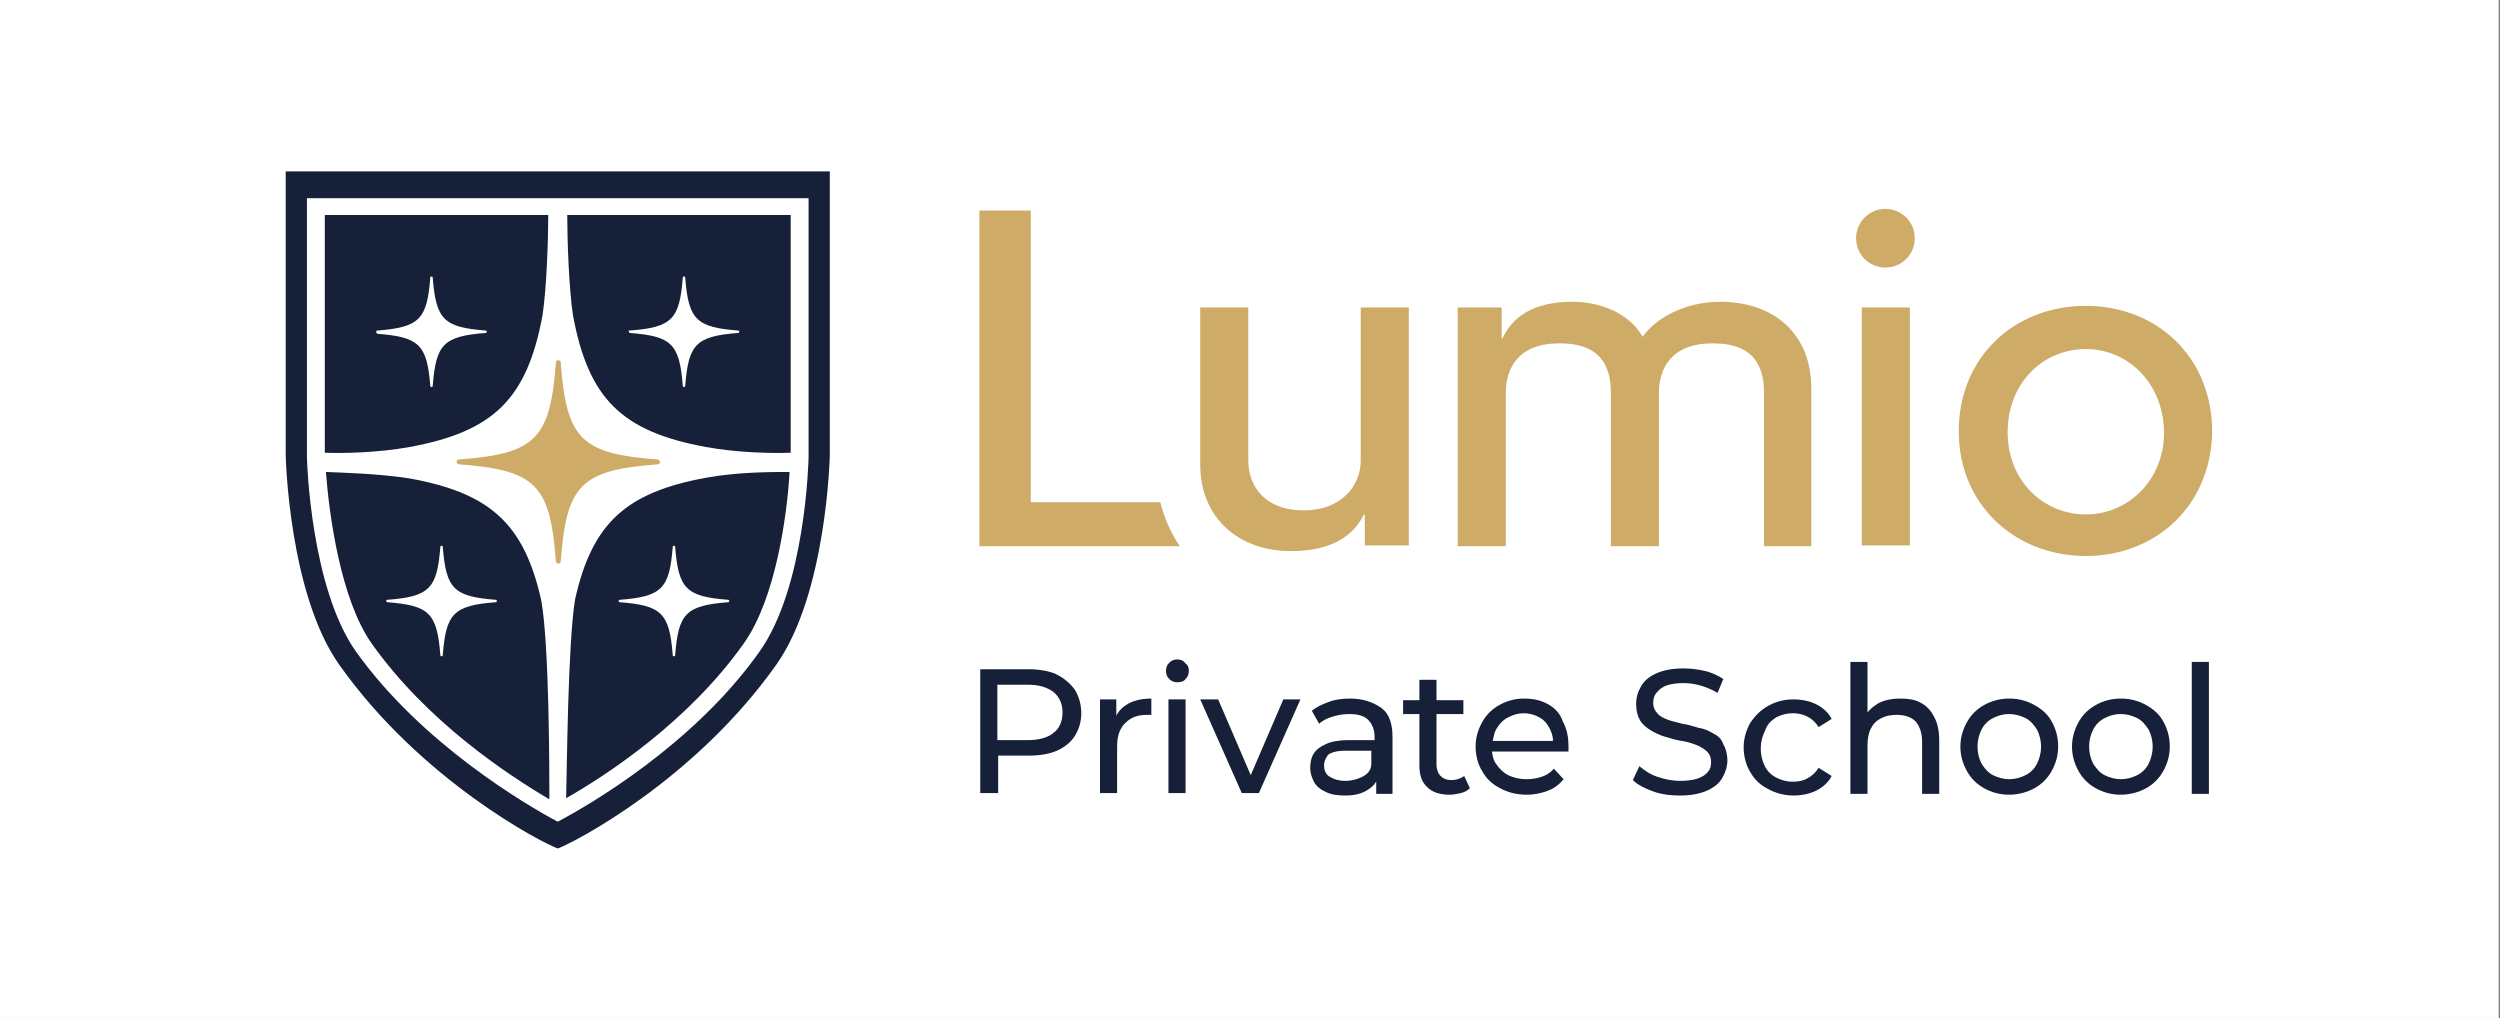 <?xml version="1.0" encoding="UTF-8"?> <svg xmlns="http://www.w3.org/2000/svg" width="1601" height="652" viewBox="0 0 1601 652" fill="none"><rect x="0" y="0" width="1601" height="652" fill="#808080" stroke="none"/><g clip-path="url(#clip0_606_4739)"><path d="M1600.15 0H0V651.872H1600.15V0Z" fill="white"></path><path d="M676.273 431.712C671.577 429.625 665.316 428.581 658.533 428.581H627.749V507.89H639.227V483.888H659.054C665.837 483.888 672.099 482.845 676.795 480.758C681.49 478.671 685.665 475.54 688.273 471.366C690.882 467.192 692.448 462.496 692.448 456.757C692.448 451.017 690.882 445.799 688.273 441.625C685.143 437.451 681.49 434.321 676.273 431.712ZM674.707 469.279C671.055 472.409 665.316 473.975 658.011 473.975H638.706V438.495H658.011C665.316 438.495 670.533 440.06 674.707 443.191C678.36 446.321 680.447 450.495 680.447 456.235C680.447 461.974 678.36 466.67 674.707 469.279Z" fill="#162039"></path><path d="M714.883 458.318V447.883H704.448V507.886H715.405V478.146C715.405 471.363 716.971 466.667 720.623 463.014C724.275 459.362 728.449 457.797 734.711 457.797C735.232 457.797 735.232 457.797 735.754 457.797C736.276 457.797 736.798 457.797 737.319 457.797V447.361C731.58 447.361 726.884 448.405 722.71 450.492C719.058 452.579 716.449 455.188 714.883 458.318Z" fill="#162039"></path><path d="M754.016 422.317C751.929 422.317 750.363 422.839 748.798 424.404C747.233 425.969 746.711 427.534 746.711 429.622C746.711 431.709 747.233 433.274 748.798 434.839C750.363 436.404 751.929 436.926 754.016 436.926C756.103 436.926 758.19 436.404 759.233 434.839C760.799 433.274 761.321 431.709 761.321 429.622C761.321 427.534 760.799 425.969 759.233 424.926C757.668 422.839 756.103 422.317 754.016 422.317Z" fill="#162039"></path><path d="M759.233 447.885H748.276V507.888H759.233V447.885Z" fill="#162039"></path><path d="M800.974 496.41L780.104 447.885H768.625L795.235 507.888H806.192L832.802 447.885H821.845L800.974 496.41Z" fill="#162039"></path><path d="M864.63 447.361C859.934 447.361 855.238 447.883 851.064 449.448C846.89 451.014 843.238 452.579 840.107 455.188L844.803 463.536C846.89 461.449 850.021 459.884 853.673 458.84C857.325 457.797 860.456 457.275 864.108 457.275C869.326 457.275 873.5 458.318 876.109 460.927C878.718 463.536 880.283 467.188 880.283 471.884V473.971H863.065C857.325 473.971 852.108 475.015 848.977 476.58C845.325 478.146 842.716 480.233 841.151 482.841C839.585 485.45 839.063 488.581 839.063 491.711C839.063 495.364 840.107 497.973 841.672 501.103C843.238 503.712 845.846 505.799 849.499 507.364C852.629 508.93 856.804 509.451 861.499 509.451C867.239 509.451 871.413 508.408 875.065 506.321C877.674 504.756 879.761 503.19 881.327 500.581V508.408H891.762V471.884C891.762 463.536 889.675 457.275 884.979 453.623C879.239 449.448 872.457 447.361 864.63 447.361ZM872.457 497.451C869.326 499.016 865.674 500.06 861.499 500.06C857.325 500.06 854.195 499.016 851.586 497.451C848.977 495.886 847.933 493.277 847.933 490.146C847.933 487.537 848.977 485.45 850.542 483.363C852.629 481.798 856.282 480.754 861.499 480.754H878.196V489.103C878.196 493.277 875.587 495.886 872.457 497.451Z" fill="#162039"></path><path d="M929.329 499.538C926.199 499.538 924.112 498.494 922.546 496.929C920.981 495.364 919.938 492.755 919.938 489.624V457.275H937.156V448.405H919.938V435.361H908.98V448.405H898.545V457.275H908.98V490.146C908.98 496.407 910.546 501.103 914.198 504.234C917.329 507.364 922.025 508.93 928.286 508.93C930.895 508.93 932.982 508.408 935.591 507.886C937.678 507.364 939.765 506.321 941.33 504.755L937.678 496.929C935.591 498.494 932.982 499.538 929.329 499.538Z" fill="#162039"></path><path d="M991.419 451.014C986.723 448.405 982.028 447.361 975.766 447.361C970.027 447.361 964.809 448.927 960.113 451.535C955.417 454.144 951.765 457.797 949.156 462.493C946.547 467.188 944.982 472.406 944.982 478.146C944.982 483.885 946.547 489.624 949.156 493.799C951.765 498.494 955.417 502.147 960.635 504.756C965.331 507.364 971.07 508.93 977.853 508.93C983.071 508.93 987.245 507.886 991.419 506.321C995.593 504.756 998.724 502.147 1001.33 499.016L995.072 492.233C992.985 494.842 990.376 496.407 987.245 497.451C984.115 498.494 980.984 499.016 977.332 499.016C973.158 499.016 968.983 497.973 965.853 496.407C962.722 494.842 960.113 492.233 958.026 489.103C956.461 487.016 955.939 484.407 955.417 481.276H1004.46C1004.46 480.754 1004.46 480.233 1004.46 479.711C1004.46 479.189 1004.46 478.667 1004.46 478.146C1004.46 471.884 1003.42 466.667 1000.81 461.971C999.246 457.275 996.115 453.623 991.419 451.014ZM965.853 459.362C968.983 457.797 972.114 456.753 975.766 456.753C979.419 456.753 983.071 457.797 985.68 459.362C988.811 460.927 990.898 463.536 992.463 466.667C993.506 468.754 994.55 471.363 994.55 474.493H955.939C956.461 471.884 956.983 469.276 958.026 467.188C960.635 463.014 962.722 460.927 965.853 459.362Z" fill="#162039"></path><path d="M1097.34 469.796C1094.73 468.23 1091.6 466.665 1087.95 466.143C1084.29 465.1 1081.16 464.056 1077.51 463.534C1073.86 462.491 1070.73 461.969 1068.12 460.926C1065.51 459.882 1062.9 458.839 1061.34 456.751C1059.77 455.186 1058.73 453.099 1058.73 449.968C1058.73 447.881 1059.25 445.273 1060.81 443.707C1062.38 441.62 1064.47 440.055 1067.08 439.011C1070.21 437.968 1073.86 437.446 1078.03 437.446C1081.68 437.446 1085.34 437.968 1088.99 439.011C1092.64 440.055 1096.29 441.62 1099.95 443.707L1103.6 434.837C1100.47 432.75 1096.29 430.663 1091.6 429.62C1086.9 428.576 1082.73 428.054 1078.03 428.054C1071.25 428.054 1065.51 429.098 1060.81 431.185C1056.12 433.272 1052.99 435.881 1050.9 439.533C1048.81 443.186 1047.77 446.838 1047.77 451.012C1047.77 455.186 1048.81 458.838 1050.38 461.447C1051.94 464.056 1054.55 466.143 1057.16 467.709C1059.77 469.274 1062.9 470.839 1066.55 471.883C1070.21 472.926 1073.34 473.97 1076.99 474.491C1080.64 475.013 1083.77 476.057 1086.38 477.1C1088.99 478.144 1091.6 479.709 1093.16 481.274C1094.73 482.84 1095.77 484.927 1095.77 488.057C1095.77 490.666 1095.25 492.753 1093.69 494.319C1092.12 496.406 1090.03 497.449 1087.42 498.493C1084.29 499.536 1080.64 500.058 1075.95 500.058C1070.73 500.058 1066.03 499.014 1061.34 497.449C1056.64 495.884 1052.99 493.275 1049.86 490.666L1045.68 499.536C1048.81 502.667 1052.99 504.754 1058.73 506.841C1064.47 508.928 1070.21 509.45 1075.95 509.45C1082.73 509.45 1088.47 508.406 1093.16 506.319C1097.86 504.232 1100.99 501.623 1103.08 497.971C1105.16 494.319 1106.21 490.666 1106.21 487.014C1106.21 482.84 1105.16 479.187 1103.6 476.579C1102.56 473.448 1100.47 471.361 1097.34 469.796Z" fill="#162039"></path><path d="M1137.51 459.364C1140.64 457.799 1144.3 456.755 1147.95 456.755C1151.08 456.755 1154.21 457.277 1157.34 458.842C1160.47 460.408 1162.56 462.495 1164.65 465.625L1172.99 460.408C1170.91 456.234 1167.25 453.103 1163.08 451.016C1158.91 448.929 1153.69 447.885 1148.47 447.885C1142.21 447.885 1136.99 449.451 1132.3 452.059C1127.6 454.668 1123.95 458.321 1120.82 463.016C1118.21 467.712 1116.64 472.93 1116.64 478.669C1116.64 484.409 1118.21 490.148 1120.82 494.322C1123.43 499.018 1127.08 502.671 1132.3 505.28C1136.99 507.888 1142.73 509.454 1148.47 509.454C1153.69 509.454 1158.91 508.41 1163.08 506.323C1167.25 504.236 1170.91 501.105 1172.99 496.931L1164.65 491.714C1162.56 494.844 1160.47 496.931 1157.34 498.497C1154.73 500.062 1151.6 500.584 1147.95 500.584C1143.78 500.584 1140.64 499.54 1137.51 497.975C1134.38 496.409 1131.77 493.801 1130.21 490.67C1128.64 487.539 1127.6 483.887 1127.6 479.191C1127.6 475.017 1128.64 471.365 1130.21 468.234C1131.77 463.538 1134.38 461.451 1137.51 459.364Z" fill="#162039"></path><path d="M1229.87 449.97C1226.21 447.883 1221.52 447.362 1216.82 447.362C1211.6 447.362 1206.39 448.405 1202.73 450.492C1200.13 452.057 1197.52 454.144 1195.95 456.232V423.882H1184.99V508.408H1195.95V477.624C1195.95 473.45 1196.47 469.797 1198.04 466.667C1199.6 463.536 1201.69 461.449 1204.82 459.884C1207.95 458.319 1211.08 457.797 1214.73 457.797C1219.95 457.797 1224.13 459.362 1226.74 461.971C1229.34 465.102 1230.91 469.276 1230.91 475.015V508.408H1241.87V473.972C1241.87 468.232 1240.82 463.015 1238.74 459.362C1236.65 455.188 1234.04 452.057 1229.87 449.97Z" fill="#162039"></path><path d="M1302.91 451.535C1298.22 448.927 1293 447.361 1286.74 447.361C1280.48 447.361 1275.26 448.927 1270.56 451.535C1265.87 454.144 1262.22 457.797 1259.61 462.493C1257 467.188 1255.43 472.406 1255.43 478.146C1255.43 483.885 1257 489.103 1259.61 493.799C1262.22 498.494 1265.87 502.147 1270.56 504.756C1275.26 507.364 1280.48 508.93 1286.74 508.93C1292.48 508.93 1298.22 507.364 1302.91 504.756C1307.61 502.147 1311.26 498.494 1313.87 493.799C1316.48 489.103 1318.05 483.885 1318.05 478.146C1318.05 471.884 1316.48 466.667 1313.87 461.971C1311.26 457.275 1307.61 454.144 1302.91 451.535ZM1304.48 489.103C1302.91 492.233 1300.3 494.842 1297.17 496.407C1294.04 497.973 1290.39 499.016 1286.74 499.016C1283.09 499.016 1279.43 497.973 1276.3 496.407C1273.17 494.842 1271.09 492.233 1269 489.103C1267.43 485.972 1266.39 482.32 1266.39 478.146C1266.39 473.971 1267.43 470.319 1269 467.188C1270.56 464.058 1273.17 461.449 1276.3 459.884C1279.43 458.318 1282.56 457.275 1286.74 457.275C1290.39 457.275 1294.04 458.318 1297.17 459.884C1300.3 461.449 1302.39 464.058 1304.48 467.188C1306.04 470.319 1307.09 473.971 1307.09 478.146C1307.09 482.32 1306.04 485.972 1304.48 489.103Z" fill="#162039"></path><path d="M1374.4 451.535C1369.7 448.927 1364.48 447.361 1358.22 447.361C1351.96 447.361 1346.74 448.927 1342.05 451.535C1337.35 454.144 1333.7 457.797 1331.09 462.493C1328.48 467.188 1326.91 472.406 1326.91 478.146C1326.91 483.885 1328.48 489.103 1331.09 493.799C1333.7 498.494 1337.35 502.147 1342.05 504.756C1346.74 507.364 1351.96 508.93 1358.22 508.93C1363.96 508.93 1369.7 507.364 1374.4 504.756C1379.09 502.147 1382.74 498.494 1385.35 493.799C1387.96 489.103 1389.53 483.885 1389.53 478.146C1389.53 471.884 1387.96 466.667 1385.35 461.971C1382.74 457.275 1379.09 454.144 1374.4 451.535ZM1375.96 489.103C1374.4 492.233 1371.79 494.842 1368.66 496.407C1365.53 497.973 1361.87 499.016 1358.22 499.016C1354.57 499.016 1350.92 497.973 1347.79 496.407C1344.65 494.842 1342.57 492.233 1340.48 489.103C1338.92 485.972 1337.87 482.32 1337.87 478.146C1337.87 473.971 1338.92 470.319 1340.48 467.188C1342.05 464.058 1344.65 461.449 1347.79 459.884C1350.92 458.318 1354.05 457.275 1358.22 457.275C1361.87 457.275 1365.53 458.318 1368.66 459.884C1371.79 461.449 1373.87 464.058 1375.96 467.188C1377.53 470.319 1378.57 473.971 1378.57 478.146C1378.57 482.32 1377.53 485.972 1375.96 489.103Z" fill="#162039"></path><path d="M1414.57 423.882H1403.61V508.408H1414.57V423.882Z" fill="#162039"></path><path d="M743.059 321.616H660.098V134.824H627.227V349.791H755.581C749.842 341.443 745.668 332.051 743.059 321.616Z" fill="#CEAB66"></path><path d="M874.022 349.266V329.439H873.5C866.717 343.005 853.151 352.919 826.541 352.919C793.148 352.919 768.625 331.526 768.625 297.611V196.911H799.409V295.003C799.409 310.656 809.323 326.83 834.89 326.83C859.412 326.83 871.413 310.656 871.413 295.003V196.911H902.197V349.266H874.022Z" fill="#CEAB66"></path><path d="M1129.69 349.27V251.7C1129.69 236.047 1124.47 219.872 1096.82 219.872C1070.21 219.872 1062.38 236.047 1062.38 251.7V349.792H1031.6V251.7C1031.6 236.047 1026.38 219.872 998.724 219.872C972.114 219.872 964.288 236.047 964.288 251.7V349.792H933.504V196.915H961.679V216.742H962.201C968.462 203.176 981.506 193.262 1007.07 193.262C1026.38 193.262 1044.12 201.611 1051.94 215.698C1060.29 203.698 1079.08 193.262 1101.51 193.262C1136.99 193.262 1159.95 214.655 1159.95 248.57V349.792H1129.69V349.27Z" fill="#CEAB66"></path><path d="M1192.3 349.269V196.914H1223.08V349.269H1192.3ZM1226.21 152.563C1226.21 162.999 1217.87 171.347 1207.43 171.347C1197 171.347 1188.65 162.999 1188.65 152.563C1188.65 142.128 1197 133.78 1207.43 133.78C1217.87 133.78 1226.21 142.128 1226.21 152.563Z" fill="#CEAB66"></path><path d="M1335.78 356.054C1290.39 356.054 1254.39 323.182 1254.39 276.223C1254.39 228.743 1289.87 195.871 1335.78 195.871C1381.18 195.871 1416.66 228.743 1416.66 276.223C1416.14 323.182 1381.18 356.054 1335.78 356.054ZM1335.78 223.525C1308.65 223.525 1285.7 244.917 1285.7 276.745C1285.7 308.573 1309.17 329.444 1335.78 329.444C1362.39 329.444 1385.87 308.051 1385.87 276.745C1385.35 244.917 1362.39 223.525 1335.78 223.525Z" fill="#CEAB66"></path><path d="M182.963 109.778V291.502C182.963 292.547 185.041 380.276 217.256 425.707C269.733 499.859 347.168 539.785 357.185 543.366C367.202 539.785 444.637 499.859 497.115 425.707C529.329 380.276 531.407 292.547 531.407 291.502V109.778H357.185H182.963Z" fill="#162039"></path><path d="M196.557 126.948V292.476C196.557 296.12 199.182 376.801 228.053 417.402C270.047 476.222 336.713 515.261 356.135 525.672L357.185 526.192L358.235 525.672C377.657 515.261 444.323 476.742 486.317 417.402C515.713 376.281 517.813 295.599 517.813 292.476V126.948H196.557Z" fill="white"></path><path d="M421.09 297.367C372.127 301.013 362.752 310.389 359.105 359.352C359.105 361.435 355.98 361.435 355.98 359.352C352.334 310.389 342.958 301.013 293.996 297.367C291.912 297.367 291.912 294.242 293.996 294.242C342.958 290.596 352.334 281.22 355.98 232.257C355.98 230.174 359.105 230.174 359.105 232.257C362.752 281.22 372.127 290.596 421.09 294.242C423.173 294.763 423.173 297.367 421.09 297.367Z" fill="#CEAB66"></path><path d="M347.448 201.805C337.525 255.502 316.112 276.355 262.32 286.26C242.474 289.909 219.495 290.431 208.005 289.909V137.681H351.103C351.103 153.321 350.059 184.601 347.448 201.805Z" fill="#162039"></path><path d="M366.922 201.804C376.845 255.501 398.258 276.354 452.05 286.26C471.896 289.909 494.875 290.43 506.365 289.909V137.681H363.267C363.267 153.32 364.311 184.6 366.922 201.804Z" fill="#162039"></path><path d="M262.513 306.426C314.216 315.837 335.629 335.703 346.596 384.322C351.819 413.076 351.819 495.154 351.819 511.883C325.184 496.199 273.48 462.218 237.967 412.03C218.121 383.799 210.809 329.952 208.72 302.244C220.21 302.767 242.667 303.29 262.513 306.426Z" fill="#162039"></path><path d="M368.296 383.724C379.263 335.149 400.676 315.302 452.379 305.9C472.225 302.244 494.682 302.244 505.649 302.244C504.083 329.926 496.771 383.202 476.403 411.929C441.412 461.548 389.186 496.02 362.551 511.167C363.074 493.931 363.596 412.451 368.296 383.724Z" fill="#162039"></path><path d="M403.4 213.236C429.963 215.319 435.171 220.007 437.254 247.09C437.254 248.132 438.817 248.132 438.817 247.09C440.9 220.527 445.588 215.319 472.671 213.236C473.713 213.236 473.713 211.673 472.671 211.673C446.109 209.59 440.9 204.902 438.817 177.819C438.817 176.777 437.254 176.777 437.254 177.819C435.171 204.381 430.483 209.59 403.4 211.673C402.358 211.152 402.358 212.715 403.4 213.236Z" fill="white"></path><path d="M396.961 385.669C423.523 387.752 428.732 392.44 430.815 419.523C430.815 420.565 432.378 420.565 432.378 419.523C434.461 392.961 439.148 387.752 466.232 385.669C467.274 385.669 467.274 384.106 466.232 384.106C439.669 382.023 434.461 377.336 432.378 350.252C432.378 349.21 430.815 349.21 430.815 350.252C428.732 376.815 424.044 382.023 396.961 384.106C395.919 384.106 395.919 385.669 396.961 385.669Z" fill="white"></path><path d="M241.699 213.758C268.262 215.841 273.47 220.529 275.554 247.091C275.554 248.133 277.116 248.133 277.116 247.091C279.2 220.529 283.887 215.32 310.97 213.237C312.012 213.237 312.012 211.674 310.97 211.674C284.408 209.591 279.2 204.904 277.116 177.82C277.116 176.779 275.554 176.779 275.554 177.82C273.47 204.383 268.783 209.591 241.699 211.674C240.658 211.674 240.658 213.237 241.699 213.758Z" fill="white"></path><path d="M248.139 385.669C274.701 387.752 279.91 392.44 281.993 419.523C281.993 420.565 283.555 420.565 283.555 419.523C285.639 392.961 290.326 387.752 317.41 385.669C318.451 385.669 318.451 384.106 317.41 384.106C290.847 382.023 285.639 377.336 283.555 350.252C283.555 349.21 281.993 349.21 281.993 350.252C279.91 376.815 275.222 382.023 248.139 384.106C247.097 384.106 247.097 385.669 248.139 385.669Z" fill="white"></path></g><defs><clipPath id="clip0_606_4739"><rect width="1600.15" height="651.872" fill="white"></rect></clipPath></defs></svg> 